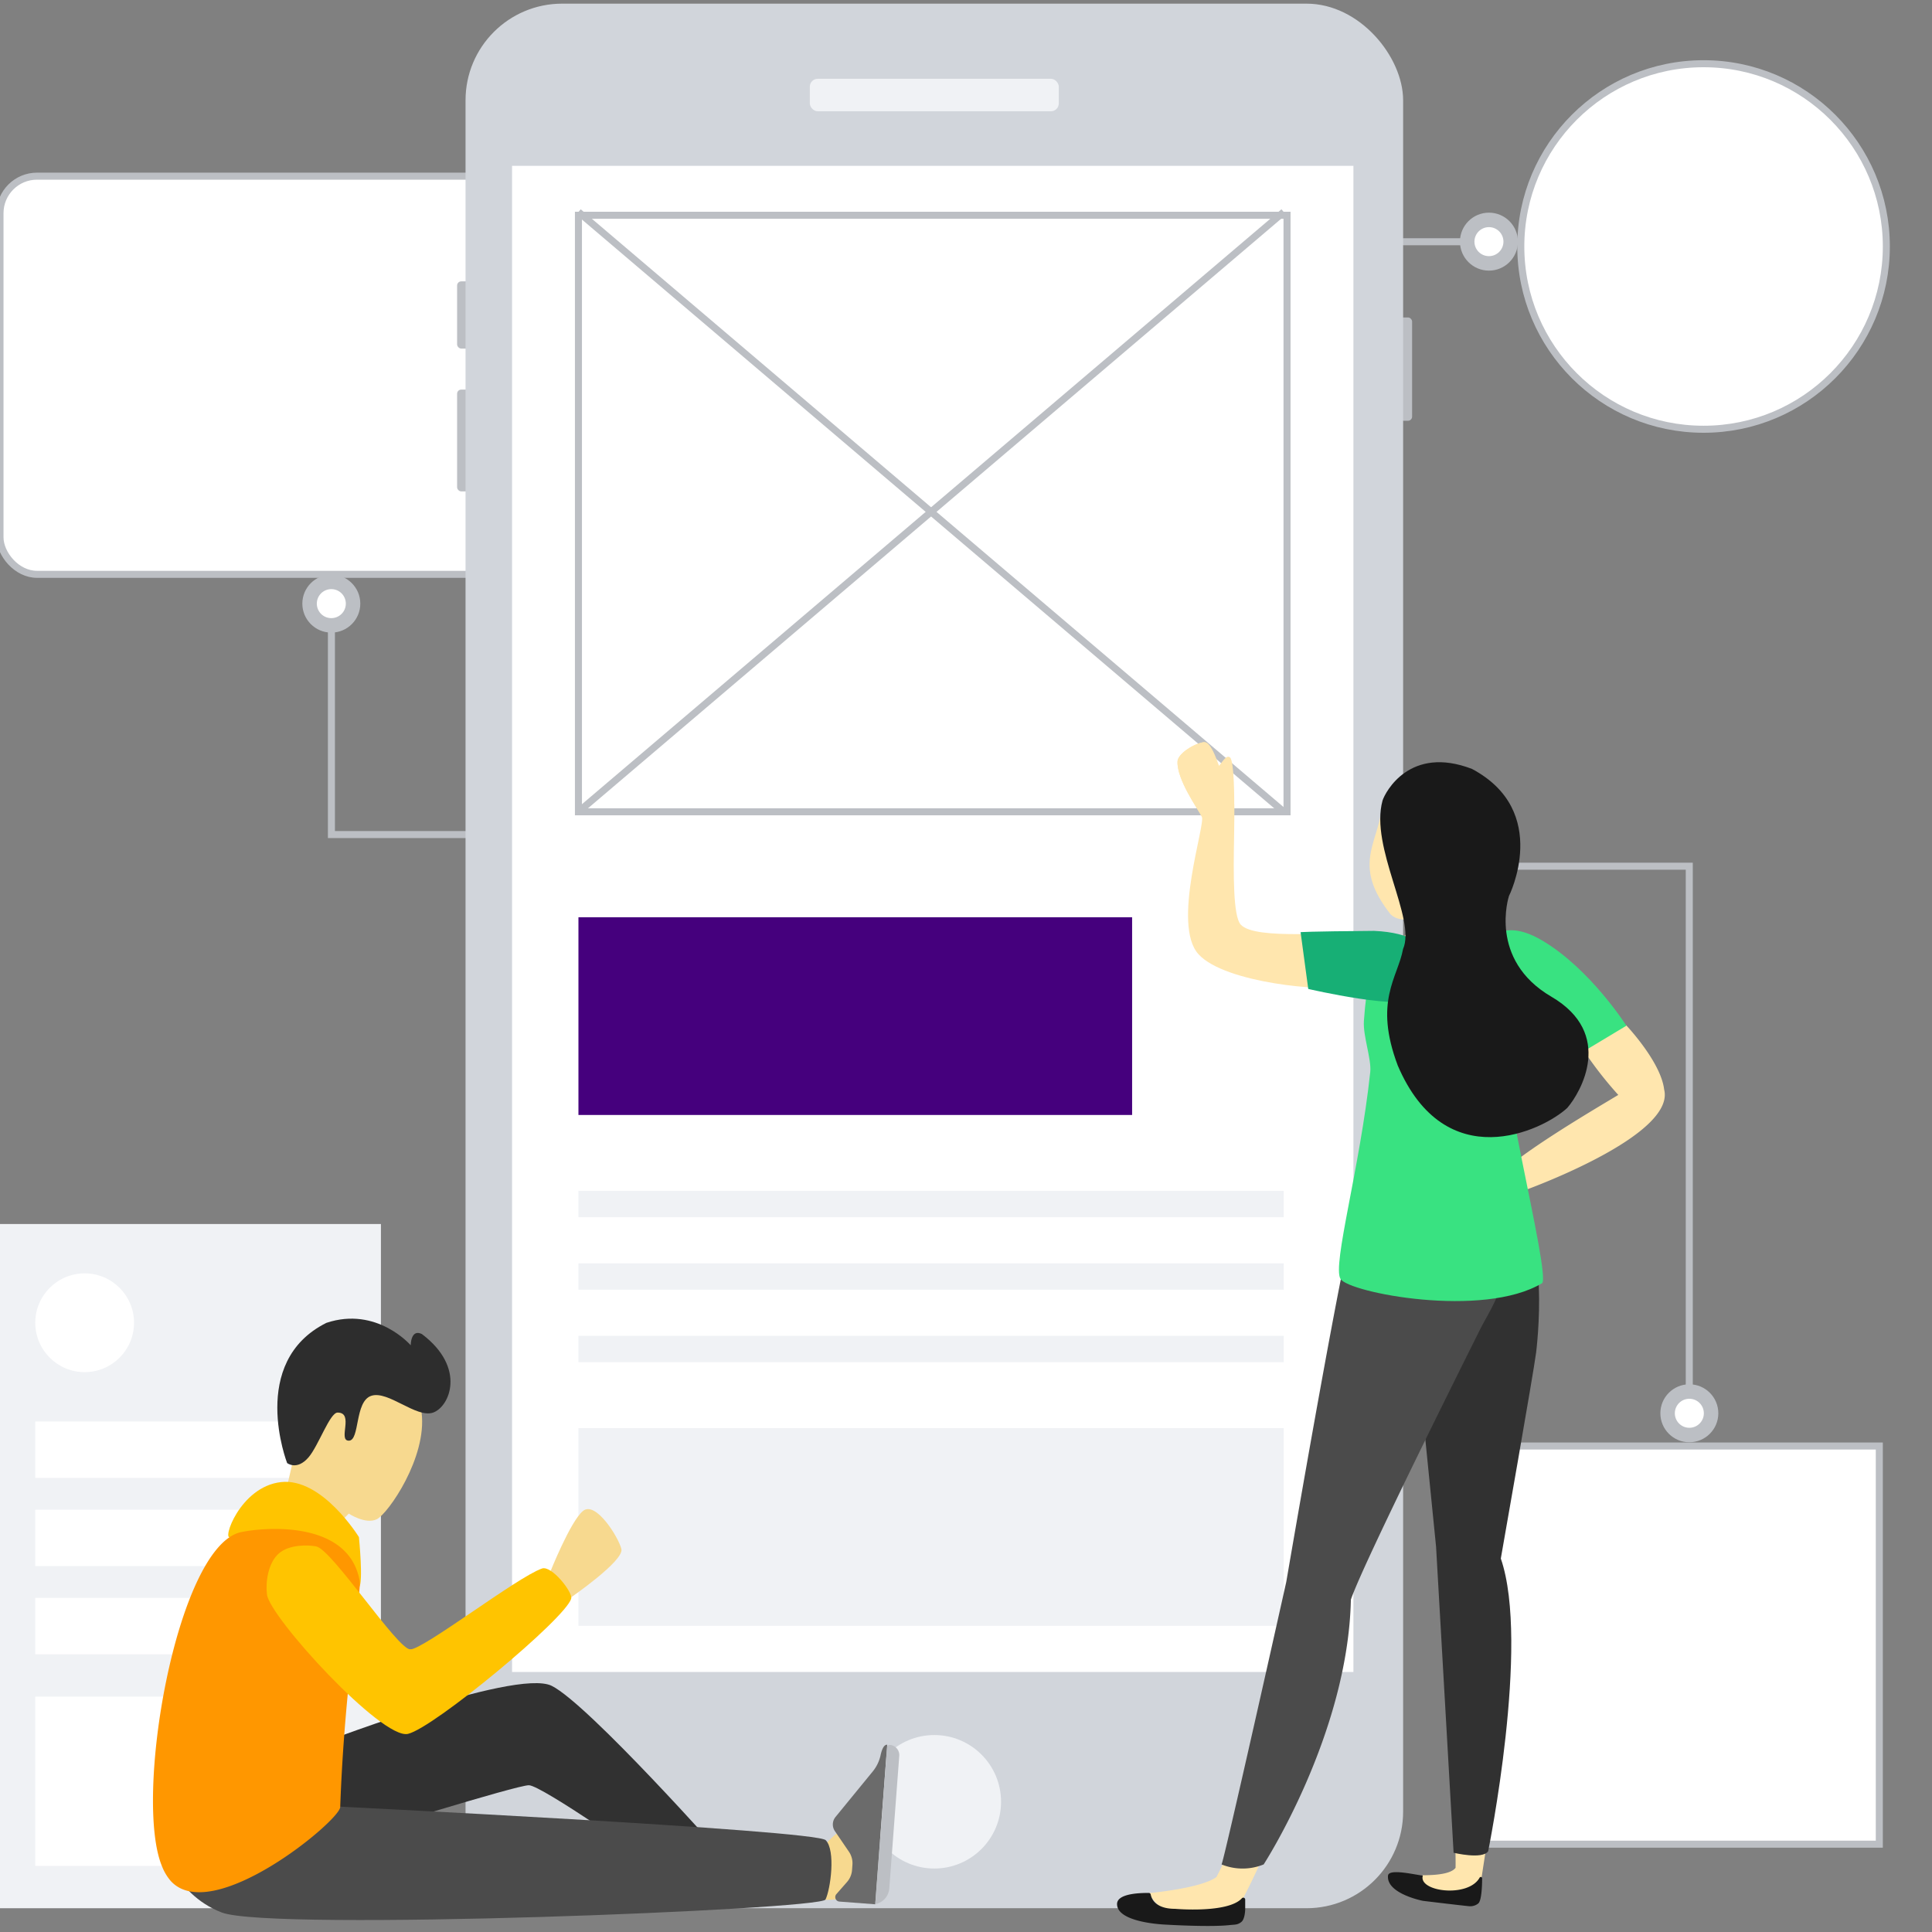 <svg id="Layer_1" data-name="Layer 1" xmlns="http://www.w3.org/2000/svg" viewBox="0 0 550 550"><rect x="0" y="0" width="550" height="550" fill="#808080" stroke="none"/><defs><style>.cls-1,.cls-4{fill:#fff;}.cls-1,.cls-2,.cls-5{stroke:#bcbfc4;}.cls-1,.cls-2,.cls-5,.cls-9{stroke-miterlimit:10;}.cls-1,.cls-2{stroke-width:2px;}.cls-2,.cls-5{fill:none;}.cls-3{fill:#bcbfc4;}.cls-5{stroke-dasharray:4;}.cls-6{fill:#f0f2f5;}.cls-7{fill:#d1d5db;}.cls-8{fill:#45007d;}.cls-12,.cls-9{fill:#f7d98f;}.cls-9{stroke:#f7d98f;stroke-width:0.5px;}.cls-10{fill:#6b6b6b;}.cls-11{fill:#313131;}.cls-13{fill:#ffc400;}.cls-14{fill:#4b4b4b;}.cls-15{fill:#2d2d2d;}.cls-16{fill:#e2c686;}.cls-17{fill:#f7b600;}.cls-18{fill:#ff9700;}.cls-19{fill:#ffe6ae;}.cls-20{fill:#191919;}.cls-21{fill:#39e281;}.cls-22{fill:#17af75;}</style></defs><title>2_ui_wireframe</title><rect class="cls-1" y="50.15" width="146.52" height="113.35" rx="10.54" ry="10.54"/><rect class="cls-1" x="417.48" y="411.65" width="117.52" height="113.35"/><polyline class="cls-2" points="94.35 176.28 94.35 237.58 160.18 237.58"/><circle class="cls-3" cx="94.32" cy="171.84" r="8.25"/><circle class="cls-4" cx="94.32" cy="171.84" r="4.13"/><polyline class="cls-2" points="480.9 397.89 480.9 246.59 355.07 246.59"/><circle class="cls-3" cx="480.92" cy="402.33" r="8.25"/><circle class="cls-4" cx="480.92" cy="402.33" r="4.13"/><line class="cls-2" x1="419.43" y1="68.82" x2="358.12" y2="68.82"/><circle class="cls-3" cx="423.87" cy="68.79" r="8.25"/><circle class="cls-4" cx="423.87" cy="68.79" r="4.13"/><circle class="cls-1" cx="484.97" cy="70.17" r="52.03"/><line class="cls-5" x1="289" y1="78.64" x2="383.25" y2="78.64"/><polygon class="cls-6" points="108.44 543.23 0 543.23 0 348.45 54.22 348.45 108.44 348.45 108.44 543.23"/><rect class="cls-4" x="10.04" y="404.67" width="86.35" height="16.06"/><rect class="cls-4" x="10.04" y="429.78" width="86.35" height="16.06"/><rect class="cls-4" x="10.04" y="454.88" width="86.35" height="16.06"/><rect class="cls-4" x="10.04" y="482.99" width="86.35" height="48.19"/><circle class="cls-4" cx="24.1" cy="376.56" r="14.06"/><rect class="cls-3" x="130.13" y="80.1" width="4.79" height="19.13" rx="1.17" ry="1.17"/><rect class="cls-3" x="130.13" y="110.91" width="4.79" height="28.98" rx="1.17" ry="1.17"/><rect class="cls-3" x="397.21" y="90.37" width="4.79" height="29.41" rx="1.17" ry="1.17"/><rect class="cls-7" x="132.53" y="1.04" width="266.91" height="542.19" rx="27.5" ry="27.5"/><rect class="cls-4" x="145.77" y="47.21" width="239.52" height="428.77"/><circle class="cls-6" cx="265.98" cy="512.93" r="19"/><rect class="cls-6" x="230.54" y="22.43" width="70.88" height="9.25" rx="2.25" ry="2.25"/><rect class="cls-2" x="164.67" y="61.28" width="201.72" height="169.82"/><line class="cls-2" x1="164.67" y1="60.34" x2="365.45" y2="231.1"/><line class="cls-2" x1="365.45" y1="60.34" x2="164.67" y2="231.1"/><rect class="cls-8" x="164.67" y="261.12" width="157.62" height="56.29"/><rect class="cls-6" x="164.67" y="339" width="200.78" height="7.51"/><rect class="cls-6" x="164.67" y="359.64" width="200.78" height="7.51"/><rect class="cls-6" x="164.67" y="380.28" width="200.78" height="7.51"/><rect class="cls-6" x="164.67" y="406.55" width="200.78" height="56.29"/><path class="cls-9" d="M242.14,539c1.87-2.19,2.66-15.24.57-17.9s-8.7,5.39-8.7,5.39l-1.43,14S240.27,541.15,242.14,539Z"/><path class="cls-10" d="M252.57,496.69c-1-.08-1.58,1.55-1.89,3a11,11,0,0,1-2.27,4.66l-10.57,12.92a3.36,3.36,0,0,0-.17,4l4,5.87a5.81,5.81,0,0,1,1,3.73l-.11,1.48a5.79,5.79,0,0,1-1.42,3.4l-3.05,3.48a1.28,1.28,0,0,0,.87,2.11l10.19.77Z"/><path class="cls-3" d="M253.16,537.6,256,499.87a2.91,2.91,0,0,0-2.69-3.13h0a.73.73,0,0,0-.78.68l-3.32,44.22a.33.33,0,0,0,.45.33l.48-.2A4.9,4.9,0,0,0,253.16,537.6Z"/><path class="cls-11" d="M206.31,528.8l-20.81,1.42s-31.39-22-34.94-22S102,522.26,102,522.26l-12.88.14-1.3-24.79s58.82-22.9,69.26-17.68S206.31,528.8,206.31,528.8Z"/><path class="cls-12" d="M107.29,432.48c-3.2,1.6-8-1.59-8-1.59l-3.19,3.19S80.24,426.26,81,425.46s5.49-26.5,8.69-29.69,28.73-6.39,30.33,6.38S110.48,430.89,107.29,432.48Z"/><path class="cls-13" d="M102.19,451.93c-1.3,1.31-7.83-19.57-36.54-14.35C63,438.89,68.26,423.23,80,421.92s22.18,15.66,22.18,15.66S103.49,450.63,102.19,451.93Z"/><path class="cls-14" d="M235,540.76c-1.47,2.9-157.77,9.11-171.87,3.69S45.63,524,45.63,524l46.77-9.9s139.77,6.84,142.66,9.76S236.43,537.86,235,540.76Z"/><path class="cls-15" d="M123.25,402.15c-4.79,1.6-12.77-6.38-17.56-4.79s-3.19,12.77-6.39,12.77,1.6-8-3.19-8c-2.21,0-5.44,9.45-8.28,12.75-3.31,3.84-6.09,1.62-6.09,1.62s-11.17-28.74,11.18-39.91c14.37-4.79,24,6.38,24,6.38s0-4.78,3.19-3.19C132.83,389.38,128,400.55,123.25,402.15Z"/><path class="cls-16" d="M144.06,473.05c-2,3.29-9.3,3.46-11.12,3.77s-2.1-6.18-2.1-6.18,7.22-5.35,11.13-3.77S146,469.76,144.06,473.05Z"/><path class="cls-17" d="M132.94,476.78c-1.29,1.32-35.11,6.76-39.09,2.91s-11.26-31.22-10-33.85c.82-1.69-.17-6.09,6.52-5.73s15,27.65,17.68,28.92,22.18-.34,23.5,1S134.22,475.45,132.94,476.78Z"/><path class="cls-18" d="M96.85,514.44c-.15,3.92-36.53,34-48.27,21a14.27,14.27,0,0,1-2.4-4c-8.26-19.38,4-90.38,22.08-95.19C73.48,435,99.2,432,102.4,450.08,102.9,452.91,98.13,478.88,96.85,514.44Z"/><path class="cls-12" d="M176.9,441c.76,3.36-14.51,13.86-14.51,13.86l-5.84-7.14S162.39,433,166,430.11,176.14,437.69,176.9,441Z"/><path class="cls-13" d="M154.27,446.53c2.75-1,8.83,6.77,8.34,8.55-1.55,5.66-39.07,36.78-46.47,38.52S76.78,460.39,76,453.92c-.43-3.32.24-8.95,3.39-11.69,3-2.62,8.4-2.44,10.64-2,4.6,1,23.08,29.27,26.77,29.32S147.2,449,154.27,446.53Z"/><path class="cls-19" d="M450.49,298.53a109.22,109.22,0,0,0,10.2,13.17c-6.3,3.81-32.06,18.86-34.76,24.24-2.43,4.14-3.72,16.61-.18,16.83s9.5-3.72,9.72-7.28a11.89,11.89,0,0,0-1.72-6.53s43.35-15.49,40-28.79c-.93-7.91-10.81-18.3-10.81-18.3Z"/><path class="cls-19" d="M393.36,267s5.51,1,6.87-1,2.84-4,2.84-4l-.81,8.63-6.32-.14Z"/><path class="cls-19" d="M424.46,517l-2.72,17.7A10,10,0,0,1,411,538.35c-2.3,1-7.83-2.77-6-4.51,4.88,0,8.23-.62,9.37-2.11a112.91,112.91,0,0,0-1-16.54C412.47,509.51,424.46,517,424.46,517Z"/><path class="cls-20" d="M405.05,533.94c-2.25-.23-9.69-2.07-9.91,0-.55,5.16,9.94,7.19,9.94,7.19s8.79,1.07,13.12,1.53a3.69,3.69,0,0,0,2.6-.76c1.2-.9,1.13-7.22,1.13-7.22a.38.38,0,0,0-.71-.16C418,540.36,403.67,538.54,405.05,533.94Z"/><path class="cls-19" d="M350.29,525.36a69.47,69.47,0,0,1-4,9c-4.43,3.25-19.15,4.56-19.15,4.56s4.56,10.94,23.46,7.18c2.75-4.1,6.58-12.15,9.76-19.3C362.64,521.41,352.6,519.38,350.29,525.36Z"/><path class="cls-20" d="M334.49,543.4c-5.61,0-6.69-2.93-6.9-4.06a.55.55,0,0,0-.52-.46c-1.92,0-9.07,0-9.07,3.17,0,5.4,13.89,5.85,13.89,5.85s12.63.77,18.27.12c1.29-.15,2.16,0,3.24-.89s1.08-3.7,1.08-3.7v-2.67a.54.54,0,0,0-.93-.37C349.61,544.76,334.49,543.4,334.49,543.4Z"/><path class="cls-11" d="M413.81,527.44s8.22,2,9.84-.43c0,0,12-59.09,3.6-83.33,0,0,9.41-53.37,10.05-58.64.71-5.8,4.05-39.9-10.05-45.23-15.43-5.84-21.78,67-21.78,67l3.35,33.51Z"/><path class="cls-14" d="M424.81,339.82s-26.8,3.35-38.53,5c-2.26,1.09-20.11,105.54-20.11,105.54s-18,80.66-18.43,80.4a15.88,15.88,0,0,0,12,0s24-37,24.83-75.38c3.35-10.06,33.5-70.36,36.85-77.06S434.85,358.24,424.81,339.82Z"/><path class="cls-21" d="M381.61,364.08c2.39,3.92,40.57,11.33,57.4,1.21,2.52-2.68-14.31-66.38-10.3-71.64,6.42-8.41,23.48,4.85,23.48,4.85L463,292s-10.28-16.19-24-24.28S421.74,271,421.74,271s-25.49-5.46-29.61-.72c-1.17,1.34-3.13,9.74-3.86,20.4-.27,4.34,2.2,10.83,1.81,14.51C387.16,332.55,379.22,360.16,381.61,364.08Z"/><path class="cls-19" d="M351.36,228.77s.08-12.09-1.21-13.15-2.77,2.59-3.69,2.84c-1.24.33-.83-7.76-4-7.14s-7.12,3.43-7.24,5.39c-.3,5.1,5.79,13.6,6.92,15.77s-8.64,30.74-.95,39.17,36.78,10.54,39.37,9.2,6.22-13.12,3.8-14.61-27.06,1.67-31.18-3.06c-2.14-2.46-2.06-14.29-1.86-24.89C351.47,228.45,351.36,228.77,351.36,228.77Z"/><path class="cls-19" d="M395.9,260.33c5.21,4.74,15.17-3.88,18.18-2.27s-1.26,16.8,1.75,18.43,7.07-5.91,7.07-5.91,1.62-28.27-2.11-32.21c-3.51-3.71-8.76-30.29-21.78-15.86-1.46,1.61-5.37,5.65-5.66,7.81C392,240.51,385,246.51,395.9,260.33Z"/><path class="cls-22" d="M391.19,265c-19.29.15-20.94.37-20.94.37l2.18,16.16S400.18,288,404.09,284,413,266,391.19,265Z"/><path class="cls-20" d="M393.58,227.9c.81-2.49,7.82-15.8,25.47-9,22.62,12.06,10.52,36.18,10.52,36.18s-6,18.09,12.06,28.65S450,311,446.16,315.41C439,322,411.48,335,397.92,303.35c-6.92-18.35,0-25,1.5-33.18C403.23,261.52,389.9,241.29,393.58,227.9Z"/><path class="cls-19" d="M348.46,220.46c-1.24.33-2.83-9.76-6-9.14s-7.12,3.43-7.24,5.39c-.3,5.1,5.79,13.6,6.92,15.77S349.38,220.21,348.46,220.46Z"/></svg>